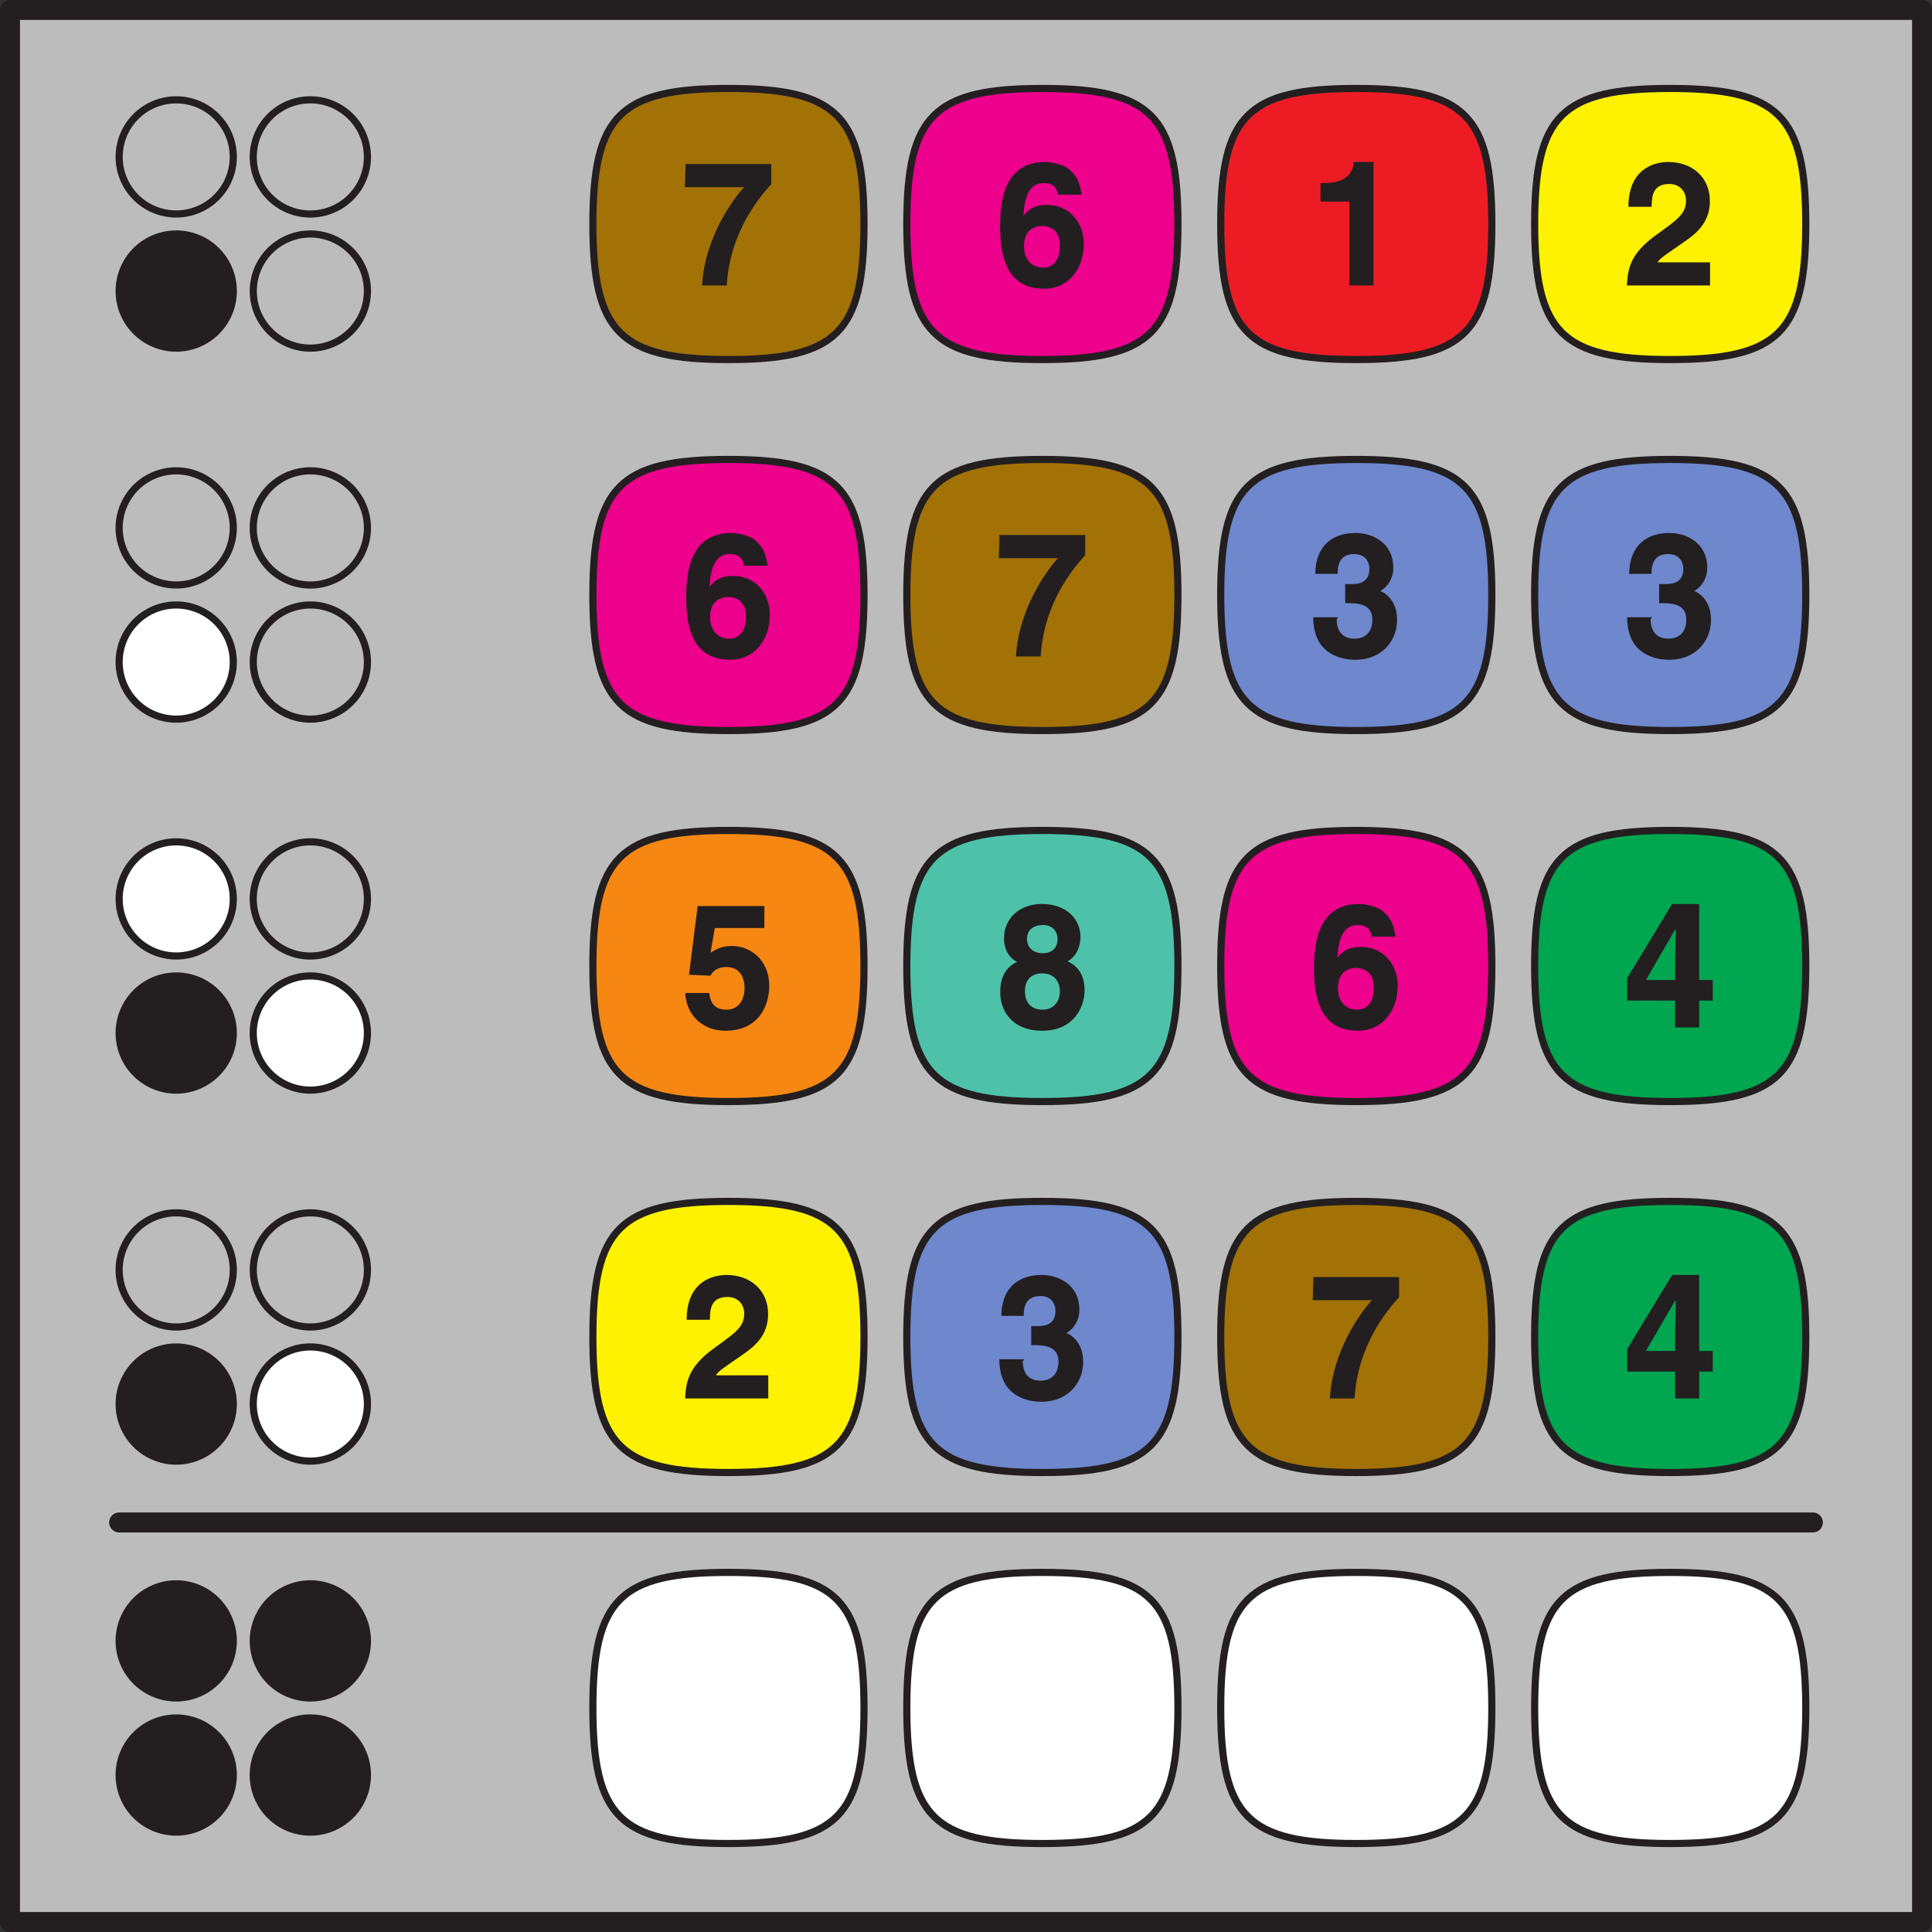 <svg xmlns="http://www.w3.org/2000/svg" xmlns:xlink="http://www.w3.org/1999/xlink" width="255.874" height="255.874" viewBox="0 0 191.906 191.906"><rect x="0" y="0" width="191.906" height="191.906" fill="#333333" stroke="none"/><defs><symbol overflow="visible" id="a"><path d="M8.984-12.063H.47L.406-9.765h5.875C5.406-8.828 2.375-4.922 2.11 0h2.454c.296-5.297 3.265-8.797 4.421-10.063zm0 0"/></symbol><symbol overflow="visible" id="b"><path d="M8.61-9.11c-.22-1.265-.454-1.703-1.126-2.343-.593-.594-1.968-.813-2.468-.813C.828-12.266.53-8.14.53-5.844c0 3.016.703 6.172 4.375 6.172 2.328 0 3.938-1.86 3.938-4.5C8.844-5.969 7.656-8 5.156-8c-1.343 0-1.937.594-2.265 1.047L2.859-7c.079-1.484.438-3.172 1.985-3.172.89 0 1.328.39 1.406 1.156h2.36zM6.468-3.968c0 1.64-.797 2.203-1.672 2.203-1.14 0-1.89-.843-1.89-2.14 0-1.516.921-2 1.827-2 .75 0 1.735.406 1.735 1.937zm0 0"/></symbol><symbol overflow="visible" id="c"><path d="M1.172-8.328h2.875V0h2.39v-12.266H4.47c-.047 1-.657 2.094-2.953 2.094h-.344zm0 0"/></symbol><symbol overflow="visible" id="d"><path d="M2.89-7.89c.016-.891.063-2.188 1.735-2.188 1.156 0 1.672.844 1.672 1.64 0 1.36-.875 1.907-3.047 3.485C.625-3.047.531-1.5.422 0h8.265v-2.297H3.484c.235-.453 1.079-.937 2.672-2.062 1.172-.797 2.516-1.922 2.516-4 0-2.454-1.828-3.907-4.14-3.907-1.079 0-3.954.438-3.954 4.454h2.297zm0 0"/></symbol><symbol overflow="visible" id="e"><path d="M3.625-5.297c1.11 0 2.703-.016 2.703 1.64 0 1.345-.828 1.891-1.781 1.891-1.61 0-1.766-1.359-1.766-1.937l.156-.188H.454C.453-.016 3.516.33 4.656.33c2.438 0 4.125-1.704 4.125-3.985 0-2.063-1.39-2.797-1.828-2.906v.14c.688-.297 1.453-1.156 1.453-2.375 0-2.547-2.125-3.469-3.75-3.469-2.718 0-4 1.72-4 4.063h2.219c0-.516 0-1.969 1.64-1.969 1.298 0 1.516 1.016 1.516 1.453C6.031-7.14 4.72-7.188 4-7.188h-.375zm0 0"/></symbol><symbol overflow="visible" id="f"><path d="M3.39-9.875h4.907v-2.188H1.672l-.86 6.829 2.125.093C3.422-6 4.234-6 4.563-6c1.25 0 1.765 1 1.765 2.063 0 1.296-.656 2.171-1.797 2.171-1.062 0-1.593-.562-1.703-1.656H.438C.578-.89 2.5.328 4.39.328c3.562 0 4.39-2.781 4.39-4.422 0-2.781-2.047-4-3.656-4-1.172 0-1.719.39-2.172.672l.422-2.453zm0 0"/></symbol><symbol overflow="visible" id="g"><path d="M4.75-7.375c-1.031 0-1.547-.672-1.547-1.39 0-.876.563-1.407 1.625-1.407.766 0 1.406.485 1.406 1.406 0 .875-.546 1.391-1.484 1.391zm4.172 3.703c0-1.562-.656-2.406-1.688-2.906.844-.453 1.282-1.406 1.282-2.438 0-1.671-1.329-3.25-3.844-3.25-2.11 0-3.75 1.344-3.75 3.407 0 1.125.5 1.953 1.297 2.343C.547-5.75.547-4.046.547-3.437.547-1.782 1.609.328 4.734.328c3.188 0 4.188-2.469 4.188-4zm-2.453.094c0 .844-.485 1.812-1.719 1.812C3.656-1.766 3-2.437 3-3.594c0-1.312.828-1.781 1.703-1.781 1.328 0 1.766.953 1.766 1.797zm0 0"/></symbol><symbol overflow="visible" id="h"><path d="M2.219-4.547l3-5.172h.062c0 .297-.062 2.188-.062 5H2.297zm6.734-.172H7.61v-7.547H4.922L.453-4.89v2.22H5.22V0h2.39v-2.672h1.344zm0 0"/></symbol></defs><path d="M.992.988h189.926v189.926H.992zm0 0" fill="#bdbcbc"/><path d="M85.82 22.25c0 10.77-2.691 13.465-13.465 13.465-10.773 0-13.464-2.695-13.464-13.465 0-10.773 2.691-13.465 13.464-13.465 10.774 0 13.465 2.692 13.465 13.465zm0 0" fill="#a27206" stroke-width=".709" stroke-linecap="round" stroke-linejoin="round" stroke="#231f20" stroke-miterlimit="10"/><use xlink:href="#a" x="67.627" y="28.355" fill="#231f20"/><path d="M117.004 22.25c0 10.77-2.695 13.465-13.465 13.465-10.773 0-13.465-2.695-13.465-13.465 0-10.773 2.692-13.465 13.465-13.465 10.77 0 13.465 2.692 13.465 13.465zm0 0" fill="#ec008c" stroke-width=".709" stroke-linecap="round" stroke-linejoin="round" stroke="#231f20" stroke-miterlimit="10"/><use xlink:href="#b" x="98.809" y="28.355" fill="#231f20"/><path d="M148.184 22.25c0 10.77-2.692 13.465-13.465 13.465-10.774 0-13.465-2.695-13.465-13.465 0-10.773 2.691-13.465 13.465-13.465 10.773 0 13.465 2.692 13.465 13.465zm0 0" fill="#ed1c24" stroke-width=".709" stroke-linecap="round" stroke-linejoin="round" stroke="#231f20" stroke-miterlimit="10"/><use xlink:href="#c" x="129.991" y="28.355" fill="#231f20"/><path d="M179.367 22.25c0 10.77-2.695 13.465-13.465 13.465-10.773 0-13.464-2.695-13.464-13.465 0-10.773 2.69-13.465 13.464-13.465 10.77 0 13.465 2.692 13.465 13.465zm0 0" fill="#fff200" stroke-width=".709" stroke-linecap="round" stroke-linejoin="round" stroke="#231f20" stroke-miterlimit="10"/><use xlink:href="#d" x="161.173" y="28.355" fill="#231f20"/><path d="M85.82 59.102c0 10.77-2.691 13.464-13.465 13.464-10.773 0-13.464-2.695-13.464-13.464 0-10.774 2.691-13.465 13.464-13.465 10.774 0 13.465 2.691 13.465 13.465zm0 0" fill="#ec008c" stroke-width=".709" stroke-linecap="round" stroke-linejoin="round" stroke="#231f20" stroke-miterlimit="10"/><use xlink:href="#b" x="67.627" y="65.206" fill="#231f20"/><path d="M117.004 59.102c0 10.77-2.695 13.464-13.465 13.464-10.773 0-13.465-2.695-13.465-13.464 0-10.774 2.692-13.465 13.465-13.465 10.77 0 13.465 2.691 13.465 13.465zm0 0" fill="#a27206" stroke-width=".709" stroke-linecap="round" stroke-linejoin="round" stroke="#231f20" stroke-miterlimit="10"/><use xlink:href="#a" x="98.809" y="65.206" fill="#231f20"/><path d="M148.184 59.102c0 10.77-2.692 13.464-13.465 13.464-10.774 0-13.465-2.695-13.465-13.464 0-10.774 2.691-13.465 13.465-13.465 10.773 0 13.465 2.691 13.465 13.465zm0 0" fill="#6e87cd" stroke-width=".709" stroke-linecap="round" stroke-linejoin="round" stroke="#231f20" stroke-miterlimit="10"/><use xlink:href="#e" x="129.991" y="65.206" fill="#231f20"/><path d="M179.367 59.102c0 10.77-2.695 13.464-13.465 13.464-10.773 0-13.464-2.695-13.464-13.464 0-10.774 2.69-13.465 13.464-13.465 10.77 0 13.465 2.691 13.465 13.465zm0 0" fill="#6e87cd" stroke-width=".709" stroke-linecap="round" stroke-linejoin="round" stroke="#231f20" stroke-miterlimit="10"/><use xlink:href="#e" x="161.173" y="65.206" fill="#231f20"/><path d="M85.82 95.953c0 10.77-2.691 13.465-13.465 13.465-10.773 0-13.464-2.695-13.464-13.465 0-10.773 2.691-13.465 13.464-13.465 10.774 0 13.465 2.692 13.465 13.465zm0 0" fill="#f68712" stroke-width=".709" stroke-linecap="round" stroke-linejoin="round" stroke="#231f20" stroke-miterlimit="10"/><use xlink:href="#f" x="67.627" y="102.057" fill="#231f20"/><path d="M117.004 95.953c0 10.77-2.695 13.465-13.465 13.465-10.773 0-13.465-2.695-13.465-13.465 0-10.773 2.692-13.465 13.465-13.465 10.77 0 13.465 2.692 13.465 13.465zm0 0" fill="#4dc2a9" stroke-width=".709" stroke-linecap="round" stroke-linejoin="round" stroke="#231f20" stroke-miterlimit="10"/><use xlink:href="#g" x="98.809" y="102.057" fill="#231f20"/><path d="M148.184 95.953c0 10.77-2.692 13.465-13.465 13.465-10.774 0-13.465-2.695-13.465-13.465 0-10.773 2.691-13.465 13.465-13.465 10.773 0 13.465 2.692 13.465 13.465zm0 0" fill="#ec008c" stroke-width=".709" stroke-linecap="round" stroke-linejoin="round" stroke="#231f20" stroke-miterlimit="10"/><use xlink:href="#b" x="129.991" y="102.057" fill="#231f20"/><path d="M179.367 95.953c0 10.77-2.695 13.465-13.465 13.465-10.773 0-13.464-2.695-13.464-13.465 0-10.773 2.69-13.465 13.464-13.465 10.77 0 13.465 2.692 13.465 13.465zm0 0" fill="#00a650" stroke-width=".709" stroke-linecap="round" stroke-linejoin="round" stroke="#231f20" stroke-miterlimit="10"/><use xlink:href="#h" x="161.173" y="102.057" fill="#231f20"/><path d="M85.82 132.8c0 10.774-2.691 13.466-13.465 13.466-10.773 0-13.464-2.692-13.464-13.465 0-10.77 2.691-13.465 13.464-13.465 10.774 0 13.465 2.695 13.465 13.465zm0 0" fill="#fff200" stroke-width=".709" stroke-linecap="round" stroke-linejoin="round" stroke="#231f20" stroke-miterlimit="10"/><use xlink:href="#d" x="67.627" y="138.908" fill="#231f20"/><path d="M117.004 132.8c0 10.774-2.695 13.466-13.465 13.466-10.773 0-13.465-2.692-13.465-13.465 0-10.77 2.692-13.465 13.465-13.465 10.77 0 13.465 2.695 13.465 13.465zm0 0" fill="#6e87cd" stroke-width=".709" stroke-linecap="round" stroke-linejoin="round" stroke="#231f20" stroke-miterlimit="10"/><use xlink:href="#e" x="98.809" y="138.908" fill="#231f20"/><path d="M148.184 132.8c0 10.774-2.692 13.466-13.465 13.466-10.774 0-13.465-2.692-13.465-13.465 0-10.77 2.691-13.465 13.465-13.465 10.773 0 13.465 2.695 13.465 13.465zm0 0" fill="#a27206" stroke-width=".709" stroke-linecap="round" stroke-linejoin="round" stroke="#231f20" stroke-miterlimit="10"/><use xlink:href="#a" x="129.991" y="138.908" fill="#231f20"/><path d="M179.367 132.8c0 10.774-2.695 13.466-13.465 13.466-10.773 0-13.464-2.692-13.464-13.465 0-10.77 2.69-13.465 13.464-13.465 10.77 0 13.465 2.695 13.465 13.465zm0 0" fill="#00a650" stroke-width=".709" stroke-linecap="round" stroke-linejoin="round" stroke="#231f20" stroke-miterlimit="10"/><use xlink:href="#h" x="161.173" y="138.908" fill="#231f20"/><path d="M85.82 169.652c0 10.774-2.691 13.465-13.465 13.465-10.773 0-13.464-2.691-13.464-13.465 0-10.77 2.691-13.465 13.464-13.465 10.774 0 13.465 2.696 13.465 13.465zm0 0M117.004 169.652c0 10.774-2.695 13.465-13.465 13.465-10.773 0-13.465-2.691-13.465-13.465 0-10.77 2.692-13.465 13.465-13.465 10.77 0 13.465 2.696 13.465 13.465zm0 0M148.184 169.652c0 10.774-2.692 13.465-13.465 13.465-10.774 0-13.465-2.691-13.465-13.465 0-10.77 2.691-13.465 13.465-13.465 10.773 0 13.465 2.696 13.465 13.465zm0 0M179.367 169.652c0 10.774-2.695 13.465-13.465 13.465-10.773 0-13.464-2.691-13.464-13.465 0-10.77 2.69-13.465 13.464-13.465 10.77 0 13.465 2.696 13.465 13.465zm0 0" fill="#fff" stroke-width=".709" stroke-linecap="round" stroke-linejoin="round" stroke="#231f20" stroke-miterlimit="10"/><path d="M23.172 28.91a5.665 5.665 0 0 1-5.668 5.668 5.667 5.667 0 1 1 0-11.336 5.667 5.667 0 0 1 5.668 5.668zm0 0" fill="#231f20" stroke-width=".709" stroke-linecap="round" stroke-linejoin="round" stroke="#231f20" stroke-miterlimit="10"/><path d="M36.496 28.91a5.667 5.667 0 0 1-5.668 5.668 5.668 5.668 0 1 1 0-11.336 5.67 5.67 0 0 1 5.668 5.668zm0 0M23.172 15.586a5.668 5.668 0 1 1-11.336 0 5.667 5.667 0 1 1 11.336 0zm0 0M36.496 15.586a5.67 5.67 0 1 1-11.341.002 5.67 5.67 0 0 1 11.341-.002zm0 0" fill="#bdbcbc" stroke-width=".709" stroke-linecap="round" stroke-linejoin="round" stroke="#231f20" stroke-miterlimit="10"/><path d="M23.172 65.762a5.665 5.665 0 0 1-5.668 5.668 5.667 5.667 0 0 1-5.668-5.668 5.667 5.667 0 0 1 5.668-5.668 5.665 5.665 0 0 1 5.668 5.668zm0 0" fill="#fff" stroke-width=".709" stroke-linecap="round" stroke-linejoin="round" stroke="#231f20" stroke-miterlimit="10"/><path d="M36.496 65.762a5.667 5.667 0 0 1-5.668 5.668 5.668 5.668 0 1 1 0-11.336 5.667 5.667 0 0 1 5.668 5.668zm0 0M23.172 52.437a5.668 5.668 0 1 1-11.336 0 5.667 5.667 0 1 1 11.336 0zm0 0M36.496 52.437a5.67 5.67 0 1 1-11.341.003 5.67 5.67 0 0 1 11.341-.003zm0 0" fill="#bdbcbc" stroke-width=".709" stroke-linecap="round" stroke-linejoin="round" stroke="#231f20" stroke-miterlimit="10"/><path d="M23.172 102.613a5.667 5.667 0 1 1-11.336 0 5.668 5.668 0 0 1 11.336 0zm0 0" fill="#231f20" stroke-width=".709" stroke-linecap="round" stroke-linejoin="round" stroke="#231f20" stroke-miterlimit="10"/><path d="M36.496 102.613a5.67 5.67 0 1 1-11.34-.003 5.67 5.67 0 0 1 11.34.003zm0 0M23.172 89.29a5.668 5.668 0 1 1-11.336 0 5.667 5.667 0 1 1 11.336 0zm0 0" fill="#fff" stroke-width=".709" stroke-linecap="round" stroke-linejoin="round" stroke="#231f20" stroke-miterlimit="10"/><path d="M36.496 89.29a5.67 5.67 0 1 1-11.341.002 5.67 5.67 0 0 1 11.341-.003zm0 0" fill="#bdbcbc" stroke-width=".709" stroke-linecap="round" stroke-linejoin="round" stroke="#231f20" stroke-miterlimit="10"/><path d="M23.172 139.465a5.667 5.667 0 1 1-11.336 0 5.668 5.668 0 0 1 11.336 0zm0 0" fill="#231f20" stroke-width=".709" stroke-linecap="round" stroke-linejoin="round" stroke="#231f20" stroke-miterlimit="10"/><path d="M36.496 139.465a5.67 5.67 0 1 1-11.34-.004 5.67 5.67 0 0 1 11.34.004zm0 0" fill="#fff" stroke-width=".709" stroke-linecap="round" stroke-linejoin="round" stroke="#231f20" stroke-miterlimit="10"/><path d="M23.172 126.14a5.665 5.665 0 0 1-5.668 5.669 5.667 5.667 0 0 1-5.668-5.668 5.667 5.667 0 0 1 5.668-5.668 5.665 5.665 0 0 1 5.668 5.668zm0 0M36.496 126.14a5.667 5.667 0 0 1-5.668 5.669 5.668 5.668 0 1 1 0-11.336 5.667 5.667 0 0 1 5.668 5.668zm0 0" fill="#bdbcbc" stroke-width=".709" stroke-linecap="round" stroke-linejoin="round" stroke="#231f20" stroke-miterlimit="10"/><path d="M23.172 176.316a5.667 5.667 0 1 1-11.336 0 5.668 5.668 0 0 1 11.336 0zm0 0M36.496 176.316a5.67 5.67 0 1 1-11.34-.003 5.67 5.67 0 0 1 11.34.003zm0 0M23.172 162.992a5.665 5.665 0 0 1-5.668 5.668 5.667 5.667 0 0 1-5.668-5.668 5.667 5.667 0 0 1 5.668-5.668 5.665 5.665 0 0 1 5.668 5.668zm0 0M36.496 162.992a5.667 5.667 0 0 1-5.668 5.668 5.668 5.668 0 1 1 0-11.336 5.667 5.667 0 0 1 5.668 5.668zm0 0" fill="#231f20" stroke-width=".709" stroke-linecap="round" stroke-linejoin="round" stroke="#231f20" stroke-miterlimit="10"/><path d="M11.836 151.227h168.238M.992.988h189.926v189.926H.992zm0 0" fill="none" stroke-width="1.984" stroke-linecap="round" stroke-linejoin="round" stroke="#231f20" stroke-miterlimit="10"/></svg>